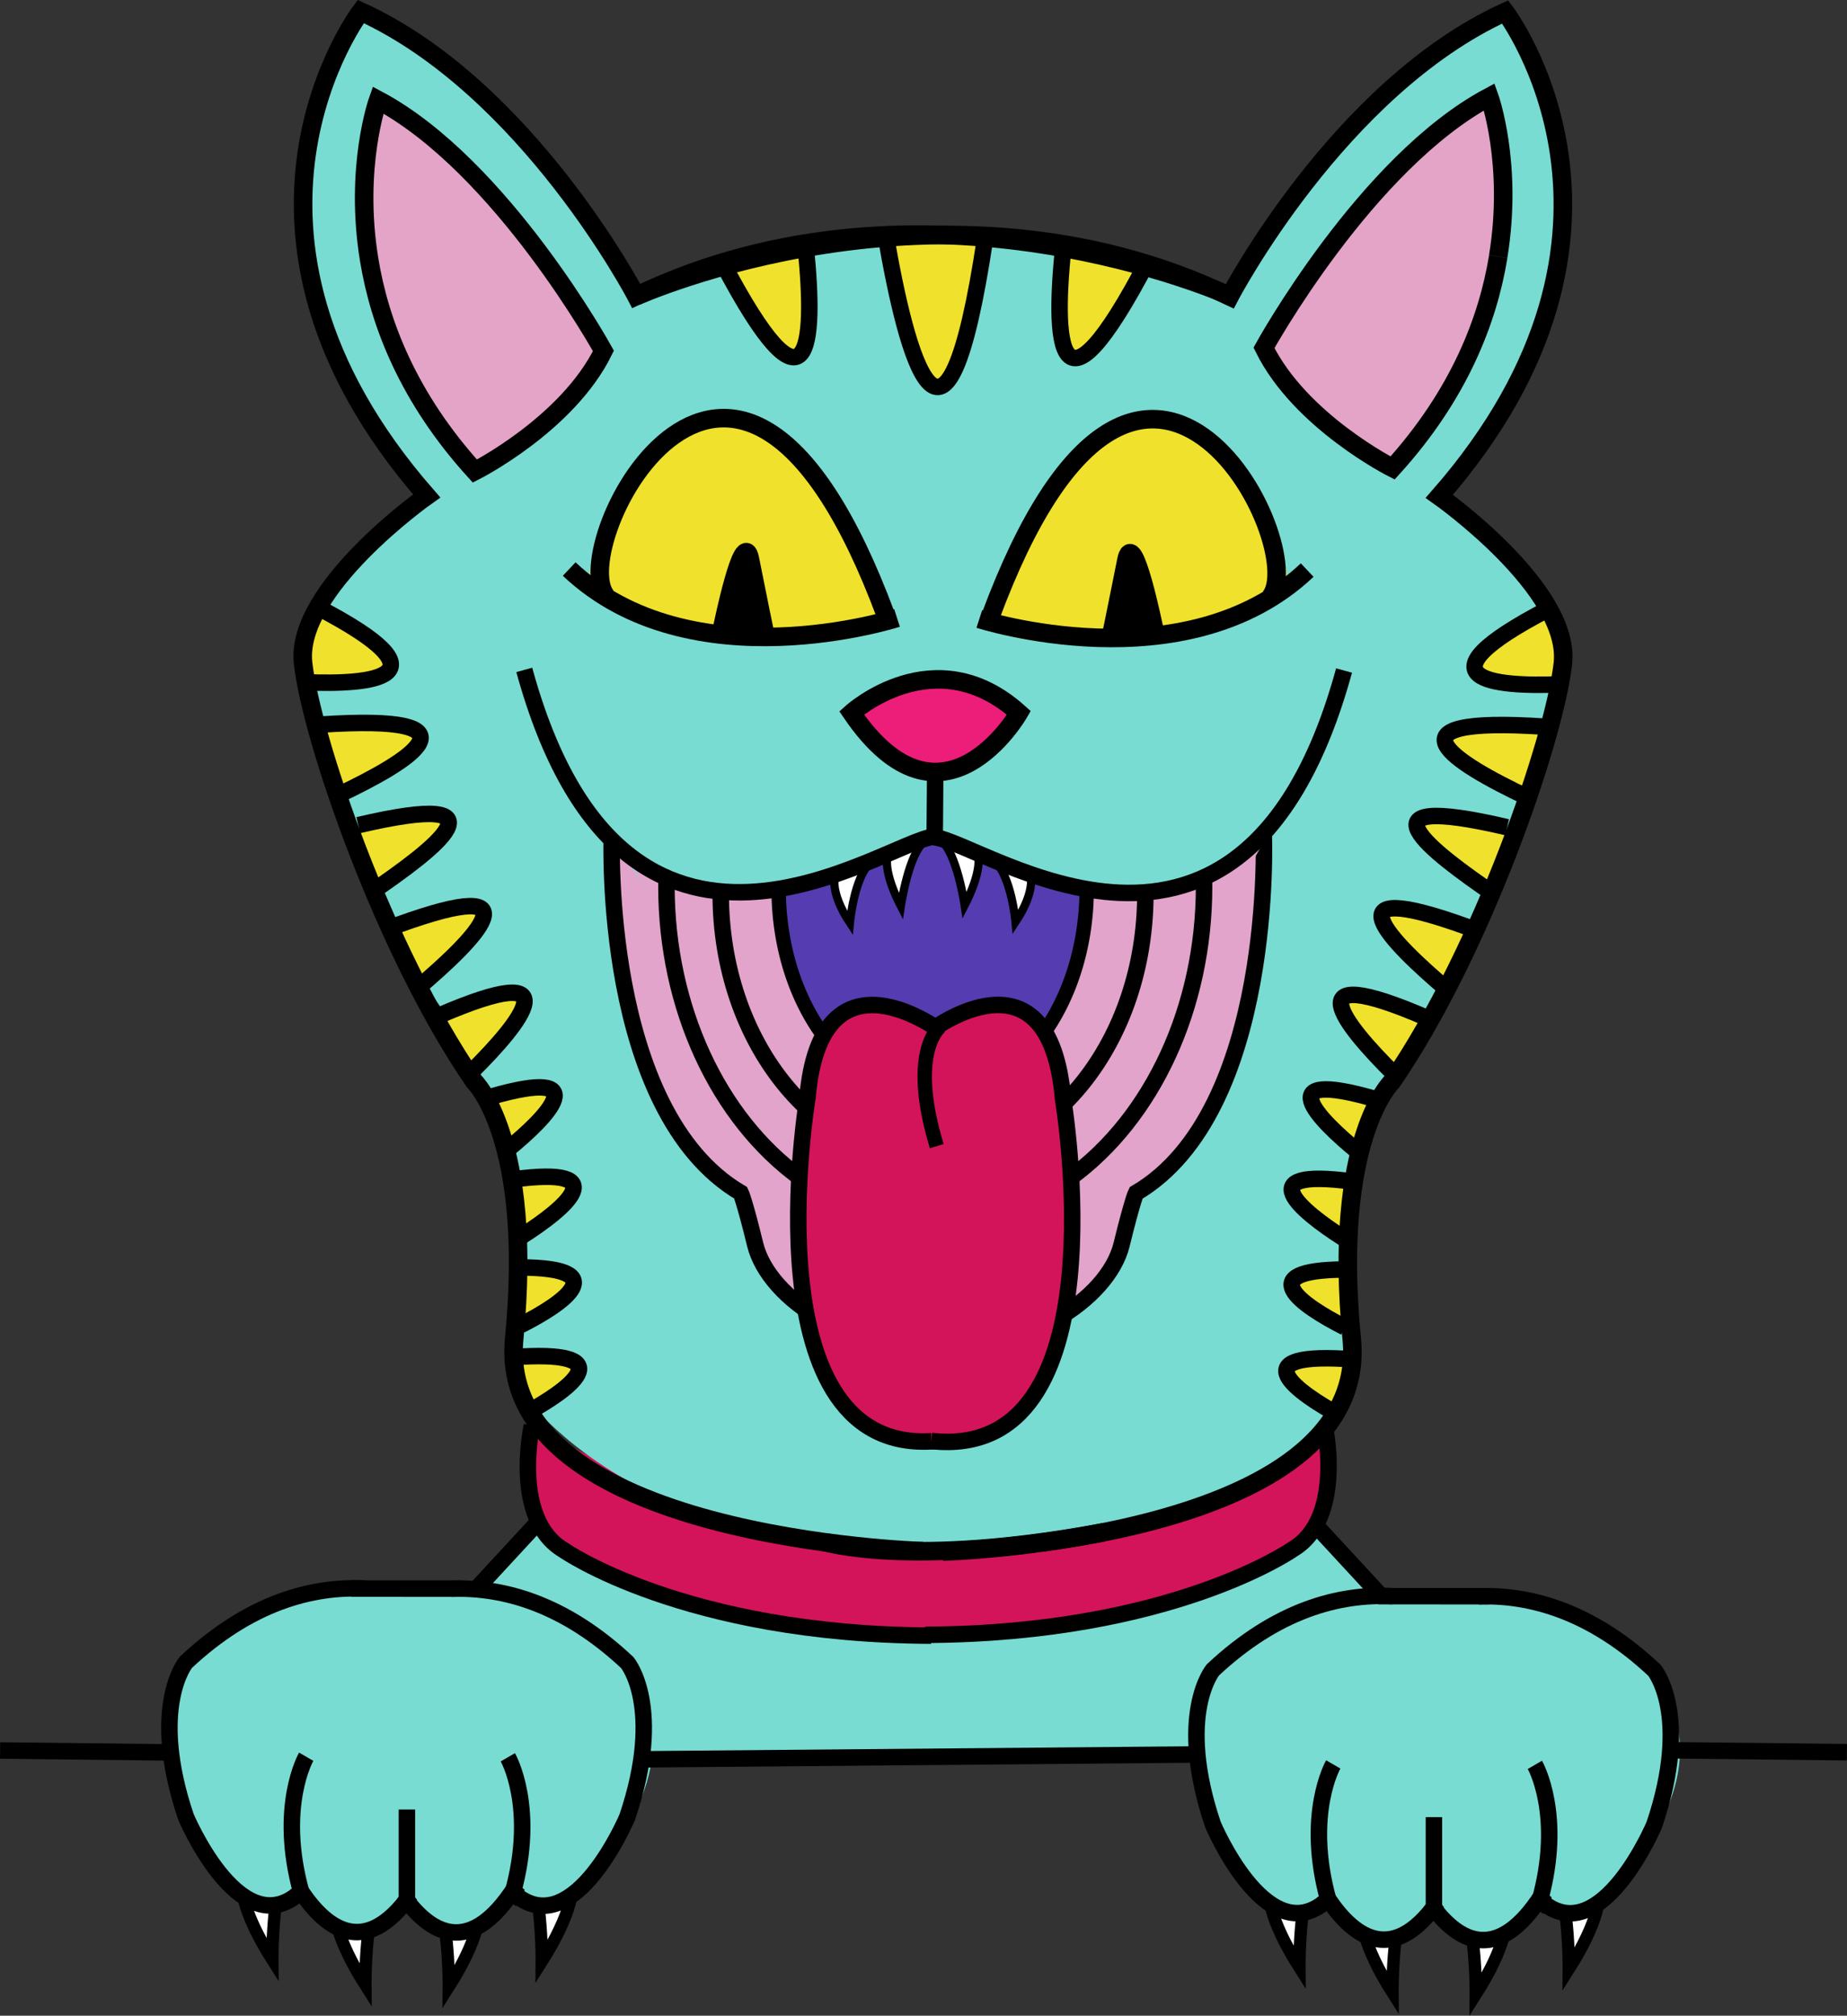 <svg xmlns="http://www.w3.org/2000/svg" viewBox="0 0 896.64 977.92"><rect x="0" y="0" width="896.64" height="977.92" fill="#333333" stroke="none"/><defs><style>.cls-1,.cls-11{fill:#78dcd2;}.cls-10,.cls-2,.cls-20{fill:#fff;}.cls-10,.cls-11,.cls-12,.cls-13,.cls-16,.cls-17,.cls-18,.cls-19,.cls-2,.cls-20,.cls-4,.cls-6,.cls-8,.cls-9{stroke:#000;stroke-miterlimit:10;}.cls-2{stroke-width:6px;}.cls-3,.cls-4{fill:#d4145a;}.cls-11,.cls-17,.cls-19,.cls-20,.cls-4,.cls-6{stroke-width:8px;}.cls-5{fill:#e4a4c7;}.cls-6,.cls-7{fill:#e2a4cb;}.cls-18,.cls-8{fill:#ed1e79;}.cls-9{fill:#553cb0;}.cls-13,.cls-9{stroke-width:7px;}.cls-10{stroke-width:4px;}.cls-12,.cls-13,.cls-19{fill:none;}.cls-12,.cls-16,.cls-18{stroke-width:9px;}.cls-14{fill:#550cb0;}.cls-15,.cls-17{fill:#f0e12c;}</style></defs><g id="Laag_2" data-name="Laag 2"><g id="Laag_1-2" data-name="Laag 1"><path class="cls-1" d="M234.53,769.85l27.32-28.31S407.38,855.28,640,743.41l27.12,29.84s-90,13.45-86.25,76.37l-269.12,1.54S323.53,793.17,234.53,769.85Z"/><path class="cls-2" d="M229.85,923.43c5.64,1.42,2.27,18.06-12,40.42,0,0,.36-41.17-9.44-50.53C208,915.48,222.11,920.11,229.85,923.43Z"/><path class="cls-2" d="M275,911.2c5.64,1.41,2.27,18-12,40.41,0,0,.36-41.17-9.44-50.53C253.15,903.24,267.25,907.87,275,911.2Z"/><path class="cls-2" d="M165.38,922.61c-5.64,1.42-2.27,18.06,12,40.42,0,0-.36-41.17,9.44-50.53C187.23,914.66,173.12,919.29,165.38,922.61Z"/><path class="cls-2" d="M120.23,910.38c-5.64,1.41-2.27,18,12,40.41,0,0-.36-41.17,9.44-50.53C142.08,902.42,128,907.05,120.23,910.38Z"/><path class="cls-1" d="M87.34,811.43s27.82-31.36,63.5-38.63,84.2,0,84.2,0,49.35.56,74.92,45.65-26.84,96.21-26.84,96.21-19.3,17.91-34,3.4c0,0-25.64,41.48-51.64,3.48,0,0-25.15,35-51.07-3.48l-18.55,6.74S67.16,896.33,87.34,811.43Z"/><ellipse class="cls-3" cx="455.53" cy="741.54" rx="124" ry="52"/><path class="cls-4" d="M258.2,691.69s-10,45.25,15.39,60.3c0,0,58.37,41,178.41,41.53"/><path class="cls-4" d="M643,691.31s10,45.25-15.4,60.3c0,0-58.37,41-178.4,41.52"/><path class="cls-1" d="M147,311.92s7.77-36.28,60.17-71.33c0,0-111.4-116.95-32-235,0,0,91.07,43.05,133.73,138,0,0,142.67-68.36,281.67,1.79l18.08-17S653.9,39,730.71,5.79c0,0,83.19,107.25-32,235,0,0,51.53,34.19,60.17,70s-48.61,165.13-96,238.45c0,0-5.63,3.73-11,129.53,0,0-37.37,73.7-197.87,73.75S246.76,666.2,246.76,666.2s20.23-68.94-11-139.3S195.39,504.3,147,311.92Z"/><path class="cls-5" d="M685.48,39.28c53.92,3.11,68.08,55.63,68.08,55.63l-15,18.25s-58.83-33.57-62.42-58.29Z"/><path class="cls-5" d="M682.48,58.28c53.92,3.11,68.08,55.63,68.08,55.63l-15,18.25s-58.83-33.57-62.42-58.29Z"/><path class="cls-5" d="M672.24,76.06c53.92,3.12,68.08,55.63,68.08,55.63l-15,18.26s-58.83-33.58-62.41-58.29Z"/><path class="cls-5" d="M719.08,161.15l-4.77,5.8s-58.83-33.58-62.41-58.29l9.34-15.6c53.92,3.12,68.08,55.63,68.08,55.63l-10.24,12.46"/><path class="cls-1" d="M678.14,224.68s72.23-60,46.06-173.84c0,0-65.1,22.77-108.64,114.49l-16.35-20,84.9-109.71L734,33l24.85,60-13,72.27-55.32,72.44Z"/><path class="cls-5" d="M648.77,108.83c53.92,3.12,68.08,55.63,68.08,55.63l-15,18.26S643,149.14,639.43,124.43Z"/><path class="cls-5" d="M641.42,128.38C695.34,131.5,709.5,184,709.5,184l-15,18.26S635.66,168.69,632.08,144Z"/><path class="cls-6" d="M613.5,404.77s5.64,134.2-62,174c0,0-1.7,3.34-7,25-6.6,27-48.6,53.73-90.47,48.27"/><path class="cls-5" d="M630.42,145.38C684.34,148.5,698.5,201,698.5,201l-15,18.26S624.66,185.69,621.08,161Z"/><path class="cls-6" d="M297,406S292,538.91,359.59,578.71c0,0,1.7,3.34,7,25,6.6,27,48.6,53.73,90.47,48.27"/><path class="cls-7" d="M302.54,412.59s27.83,46.87,150.66-4.34c0,0,114,51.21,160.41,0L485.83,631.9l-58.23-2Z"/><path class="cls-2" d="M357.5,435.77c-7.79,1-3.79,27.65,24.59,46.8,0,0-8.26-42.12,7.41-52.8C389.3,432.66,368.61,432.67,357.5,435.77Z"/><path class="cls-2" d="M549.5,432.77c7.78,1,3.3,31.11-25.07,50.25,0,0,8.25-42.12-7.41-52.8C517.21,433.11,538.38,429.67,549.5,432.77Z"/><ellipse class="cls-6" cx="454.03" cy="430.04" rx="130.5" ry="163.5"/><ellipse class="cls-6" cx="452.95" cy="433.71" rx="103.07" ry="129.14"/><ellipse class="cls-8" cx="455.21" cy="432.93" rx="42.82" ry="53.65"/><path class="cls-9" d="M523.35,397.84a133.55,133.55,0,0,1,4.18,33.37c0,55.75-33.47,100.95-74.75,100.95S378,487,378,431.21a133.09,133.09,0,0,1,4.18-33.37l72.18-23.17Z"/><path class="cls-10" d="M497.46,421.38c4.08.5,5.54,10.89-4.46,25.89,0,0-2-22-10-29.24C482.89,419.67,491.77,419.67,497.46,421.38Z"/><path class="cls-10" d="M472.61,413c4.06.58,3.39,11.26-4.31,26.16,0,0-3.87-26-11.61-31.36C456.66,409.2,466.91,411.34,472.61,413Z"/><path class="cls-10" d="M408.12,421.81c-4.08.5-5.53,10.9,4.47,25.9,0,0,2-22,10-29.24C422.69,420.1,413.82,420.11,408.12,421.81Z"/><polygon class="cls-1" points="359.07 404.77 581.41 407.81 601.53 337.38 452.95 220.73 308.71 329.6 359.07 404.77"/><path class="cls-10" d="M433,413.44c-4.05.58-3.38,11.27,4.31,26.16,0,0,3.88-26,11.61-31.35C448.93,409.63,438.68,411.77,433,413.44Z"/><path class="cls-11" d="M454,374.54l-.24,31.25C429.65,408,303.24,502.53,254.51,325"/><path class="cls-5" d="M618,161.15c53.92,3.12,68.08,55.63,68.08,55.63L671,235s-58.83-33.58-62.42-58.29Z"/><path class="cls-12" d="M400.45,748.12s41.66,12.66,135.12-4.71"/><path class="cls-4" d="M457.6,500.88s-59-45.49-65.62,31.77c0,0-29.63,176.58,64,166.28"/><path class="cls-4" d="M451.84,500.05s57.6-44.06,64.24,33.2c0,0,29.61,176.16-64,165.85"/><path class="cls-13" d="M456.75,497.76s-16.24,11.28-2,58.28"/><path class="cls-14" d="M619.75,283.65s-9.88-76.66-56.26-79.38-79.11,80.79-82.75,97.53S632.4,305.76,619.75,283.65Z"/><path class="cls-15" d="M626.18,312c6.43-37.78-25.34-155.31-108.65-79.42-44,40.08-31.77,72.55-26.33,86.22"/><path class="cls-15" d="M608.41,315.2c3.08-3.72-53.77-202.3-80.68-117.7-23.14,72.77-40.2,129.42-40.2,129.42"/><path class="cls-5" d="M590.44,299.08c2.16-2.57-37.54-139.39-56.33-81.1C518,268.12,506,307.15,506,307.15"/><path class="cls-15" d="M592.42,300.12s-42.06-156.81-56.68-100.3-32.21,109.73-32.21,109.73"/><path class="cls-15" d="M578.4,305.07s-27.9-108.14-36.88-72.23-20,77.83-20,77.83"/><path class="cls-16" d="M560.31,305.26s-10.2-50.15-13.48-33.5-7.3,36.09-7.3,36.09"/><polygon class="cls-1" points="605.03 158.04 638.61 200.66 688 235.04 666.03 255.04 587.03 173.04 605.03 158.04"/><path class="cls-12" d="M727.33,124.5c-5,30.58-18.89,66.89-51.3,102.54,0,0-44.83-22.58-62.42-58.29C613.61,168.75,663,79,723,47c0,0,11.68,32.56,4.3,77.46"/><path class="cls-1" d="M456.76,298.52S561.89,344.86,631.33,272l8.15,41-96.1,28.49-94.85-20Z"/><path class="cls-12" d="M475.42,300.29s99.94,32.2,159.16-23.72"/><path class="cls-1" d="M503.61,249.73S534,183,583,210l-5-54H512.82L490,211Z"/><path class="cls-12" d="M480.74,299.37c73.14-197.34,156.68-33.16,135.74-9.49"/><path class="cls-5" d="M221.07,40.73C167.14,43.85,153,96.36,153,96.36l15,18.26S226.82,81,230.4,56.33Z"/><path class="cls-5" d="M224.07,59.73C170.14,62.85,156,115.36,156,115.36l15,18.26S229.82,100,233.4,75.33Z"/><path class="cls-17" d="M516.58,116.21c-5.55,50-3.46,94.74,40.8,10.07"/><path class="cls-5" d="M234.31,77.52c-53.92,3.11-68.08,55.63-68.08,55.63l15,18.25s58.83-33.57,62.42-58.28Z"/><path class="cls-5" d="M187.47,162.61l4.76,5.79s58.83-33.57,62.42-58.28l-9.34-15.6c-53.92,3.11-68.08,55.63-68.08,55.63l10.24,12.46"/><path class="cls-17" d="M430,114.29c10,58.2,28.87,130.64,48.29.94"/><path class="cls-1" d="M228.41,226.14s-72.23-60-46.06-173.84c0,0,65.09,22.77,108.63,114.48l16.36-19.94L222.44,37.12,172.52,34.5l-24.86,60,13,72.26,55.32,72.45Z"/><path class="cls-5" d="M257.78,110.29c-53.92,3.11-68.08,55.63-68.08,55.63l15,18.25s58.83-33.57,62.42-58.28Z"/><path class="cls-5" d="M265.13,129.84c-53.92,3.11-68.08,55.63-68.08,55.63l15,18.26s58.83-33.58,62.42-58.29Z"/><path class="cls-5" d="M276.13,146.84c-53.92,3.11-68.08,55.63-68.08,55.63l15,18.26s58.83-33.58,62.42-58.29Z"/><path class="cls-5" d="M288.6,162.61c-53.92,3.11-68.08,55.63-68.08,55.63l15,18.26s58.83-33.58,62.42-58.29Z"/><polygon class="cls-1" points="301.52 159.5 267.94 202.12 218.54 236.5 240.52 256.5 319.52 174.5 301.52 159.5"/><path class="cls-12" d="M179.22,126c5,30.58,18.89,66.89,51.3,102.54,0,0,44.83-22.58,62.42-58.29,0,0-49.42-89.71-109.42-121.71,0,0-11.68,32.55-4.3,77.46"/><path class="cls-18" d="M413.42,345.86s40.38-36.59,81.21,0C494.63,345.86,457.48,410.39,413.42,345.86Z"/><path class="cls-11" d="M453.2,406.11c24.14,2.24,150.55,96.74,199.28-80.81"/><path class="cls-15" d="M284.71,311.46c-6.43-37.78,25.35-155.31,108.66-79.42,44,40.08,31.76,72.55,26.32,86.22"/><path class="cls-15" d="M302.65,314.7C299.59,311,356,112.4,382.65,197c23,72.77,39.88,129.42,39.88,129.42"/><path class="cls-15" d="M318.47,299.62s42.07-156.81,56.68-100.3,32.22,109.73,32.22,109.73"/><path class="cls-15" d="M332.49,304.57s27.91-108.14,36.89-72.23,20,77.83,20,77.83"/><path class="cls-16" d="M350.59,304.76s10.19-50.15,13.47-33.5,7.31,36.09,7.31,36.09"/><path class="cls-1" d="M454.13,298S349,344.36,279.57,271.54l-8.16,41L367.51,341l94.86-20Z"/><path class="cls-12" d="M435.47,299.79S335.53,332,276.32,276.07"/><path class="cls-1" d="M407.28,249.23s-30.41-66.69-79.41-39.69l5-54h65.2l22.8,55Z"/><path class="cls-12" d="M430.15,298.87C357,101.53,273.47,265.71,294.42,289.38"/><path class="cls-17" d="M391.17,120.2c4.88,47.81,1.71,87.28-40.47,7.17"/><path class="cls-17" d="M148.22,331c31.8,1.28,72.06-2.08,5.6-36.57"/><path class="cls-17" d="M163.89,385.88c36-17.05,72.56-39.73-8.36-34.34"/><path class="cls-17" d="M179.47,433.41c31.83-21.68,70-50.77-5.54-33.09"/><path class="cls-17" d="M202.53,479.54c28.38-24,59.78-55.84-9.43-30.8"/><path class="cls-17" d="M228.58,520.27c25.21-24.91,49-55.27-15.05-27.73"/><path class="cls-17" d="M245.73,558.22c21-17,43.25-40.68-7.23-26.21"/><path class="cls-17" d="M253,599.9c21.85-13.87,45.75-34.25-3.42-27.77"/><path class="cls-17" d="M252.72,642.9c21.32-10.78,45.28-27.72.35-28"/><path class="cls-17" d="M254.45,686.15c22.36-12.12,47.22-30.56-1.28-28"/><path class="cls-12" d="M597.13,143.59s-148.53-67-288.27,0c0,0-52.73-101-133.73-138,0,0-80.74,106.09,32,235,0,0-64,45.11-60,81.11s39,138.89,83,202.89c0,0,29,27.59,19.5,124.8S448.09,752.53,448.09,752.53"/><path class="cls-17" d="M757.36,332c-31.8,1.28-72.06-2.09-5.6-36.58"/><path class="cls-17" d="M741.69,386.9c-36-17-72.56-39.74,8.36-34.35"/><path class="cls-17" d="M726.11,434.42c-31.83-21.68-70-50.77,5.54-33.08"/><path class="cls-17" d="M703.05,480.55c-28.38-24-59.78-55.83,9.43-30.79"/><path class="cls-17" d="M677,521.28c-25.21-24.9-49-55.26,15-27.73"/><path class="cls-17" d="M659.85,559.23c-21-17-43.25-40.68,7.23-26.2"/><path class="cls-17" d="M652.56,600.92C630.72,587,606.81,566.67,656,573.15"/><path class="cls-17" d="M652.86,643.91c-21.32-10.78-45.28-27.72-.35-28"/><path class="cls-17" d="M651.13,687.16c-22.36-12.12-47.22-30.56,1.28-27.95"/><path class="cls-12" d="M308.71,143.79s148.54-67,288.27,0c0,0,52.73-101,133.73-138,0,0,80.74,106.09-32,235,0,0,64,45.11,60,81.11s-39,138.89-83,202.89c0,0-29,27.6-19.5,124.8S457.75,752.74,457.75,752.74"/><path class="cls-19" d="M177.43,770.7c-26.05-1.33-56.33,6.84-87.19,35.76,0,0-18,21.54,0,74.95,0,0,25.39,60.18,53.69,38.15"/><path class="cls-19" d="M219.16,770.76c25.64-.86,55.23,7.59,85.36,35.84,0,0,18,21.54,0,74.95,0,0-25.49,60.42-53.86,38"/><path class="cls-19" d="M198.78,923.82c12.36,15.2,30.37,23.95,51-7.74"/><path class="cls-19" d="M144.26,914.66c11.33,18.35,30.41,36.56,53.06,7.3"/><polygon points="197.53 927.54 192.63 921.48 197.53 915.54 202.42 921.59 197.53 927.54"/><polygon points="250.47 924.8 243.61 919.27 247.88 911.31 254.74 916.84 250.47 924.8"/><line class="cls-19" x1="170.53" y1="770.7" x2="224.29" y2="770.72"/><line class="cls-20" x1="197.53" y1="921.54" x2="197.53" y2="877.88"/><path class="cls-19" d="M246.53,852.54s14,24.17,2.34,66"/><path class="cls-19" d="M148.65,852.27s-14,24.17-2.34,66"/><path class="cls-2" d="M728.44,927.11c5.64,1.42,2.27,18.06-12,40.41,0,0,.36-41.16-9.44-50.52C706.59,919.15,720.69,923.79,728.44,927.11Z"/><path class="cls-2" d="M773.58,914.87c5.64,1.42,2.28,18.06-12,40.42,0,0,.36-41.17-9.43-50.53C751.74,906.92,765.84,911.55,773.58,914.87Z"/><path class="cls-2" d="M664,926.29c-5.64,1.42-2.27,18.06,12,40.41,0,0-.36-41.16,9.44-50.53C685.81,918.33,671.71,923,664,926.29Z"/><path class="cls-2" d="M618.82,914.05c-5.64,1.42-2.27,18.06,12,40.42,0,0-.36-41.17,9.44-50.53C640.67,906.1,626.56,910.73,618.82,914.05Z"/><path class="cls-1" d="M585.93,815.11s27.82-31.36,63.5-38.63,84.19,0,84.19,0,49.36.56,74.93,45.65-26.84,96.21-26.84,96.21-19.3,17.91-34,3.39c0,0-25.65,41.49-51.65,3.49,0,0-25.14,35-51.07-3.49l-18.54,6.75S565.75,900,585.93,815.11Z"/><path class="cls-19" d="M676,774.38c-26.06-1.33-56.33,6.84-87.19,35.76,0,0-18,21.54,0,75,0,0,25.39,60.18,53.69,38.15"/><path class="cls-19" d="M717.75,774.44c25.64-.86,55.23,7.59,85.36,35.84,0,0,18,21.54,0,74.94,0,0-25.49,60.43-53.86,38"/><path class="cls-19" d="M697.36,927.5c12.36,15.2,30.38,24,51-7.75"/><path class="cls-19" d="M642.85,918.34c11.33,18.34,30.41,36.56,53,7.3"/><polygon points="696.11 931.22 691.22 925.16 696.11 919.22 701.01 925.27 696.11 931.22"/><polygon points="749.05 928.48 742.19 922.95 746.47 914.99 753.33 920.52 749.05 928.48"/><line class="cls-19" x1="669.11" y1="774.38" x2="722.88" y2="774.4"/><line class="cls-20" x1="696.11" y1="925.22" x2="696.11" y2="881.56"/><path class="cls-19" d="M745.11,856.22s14,24.16,2.35,66"/><path class="cls-19" d="M647.24,856s-14,24.17-2.34,66"/><line class="cls-19" x1="311.71" y1="853.53" x2="578.41" y2="851.2"/><line class="cls-19" x1="813.71" y1="849.15" x2="896.59" y2="850.08"/><line class="cls-19" x1="0.05" y1="849.24" x2="82.92" y2="850.18"/><line class="cls-19" x1="670.17" y1="773.98" x2="640.46" y2="741.86"/><path class="cls-19" d="M261.85,737.73l-29.71,32.12Z"/></g></g></svg>